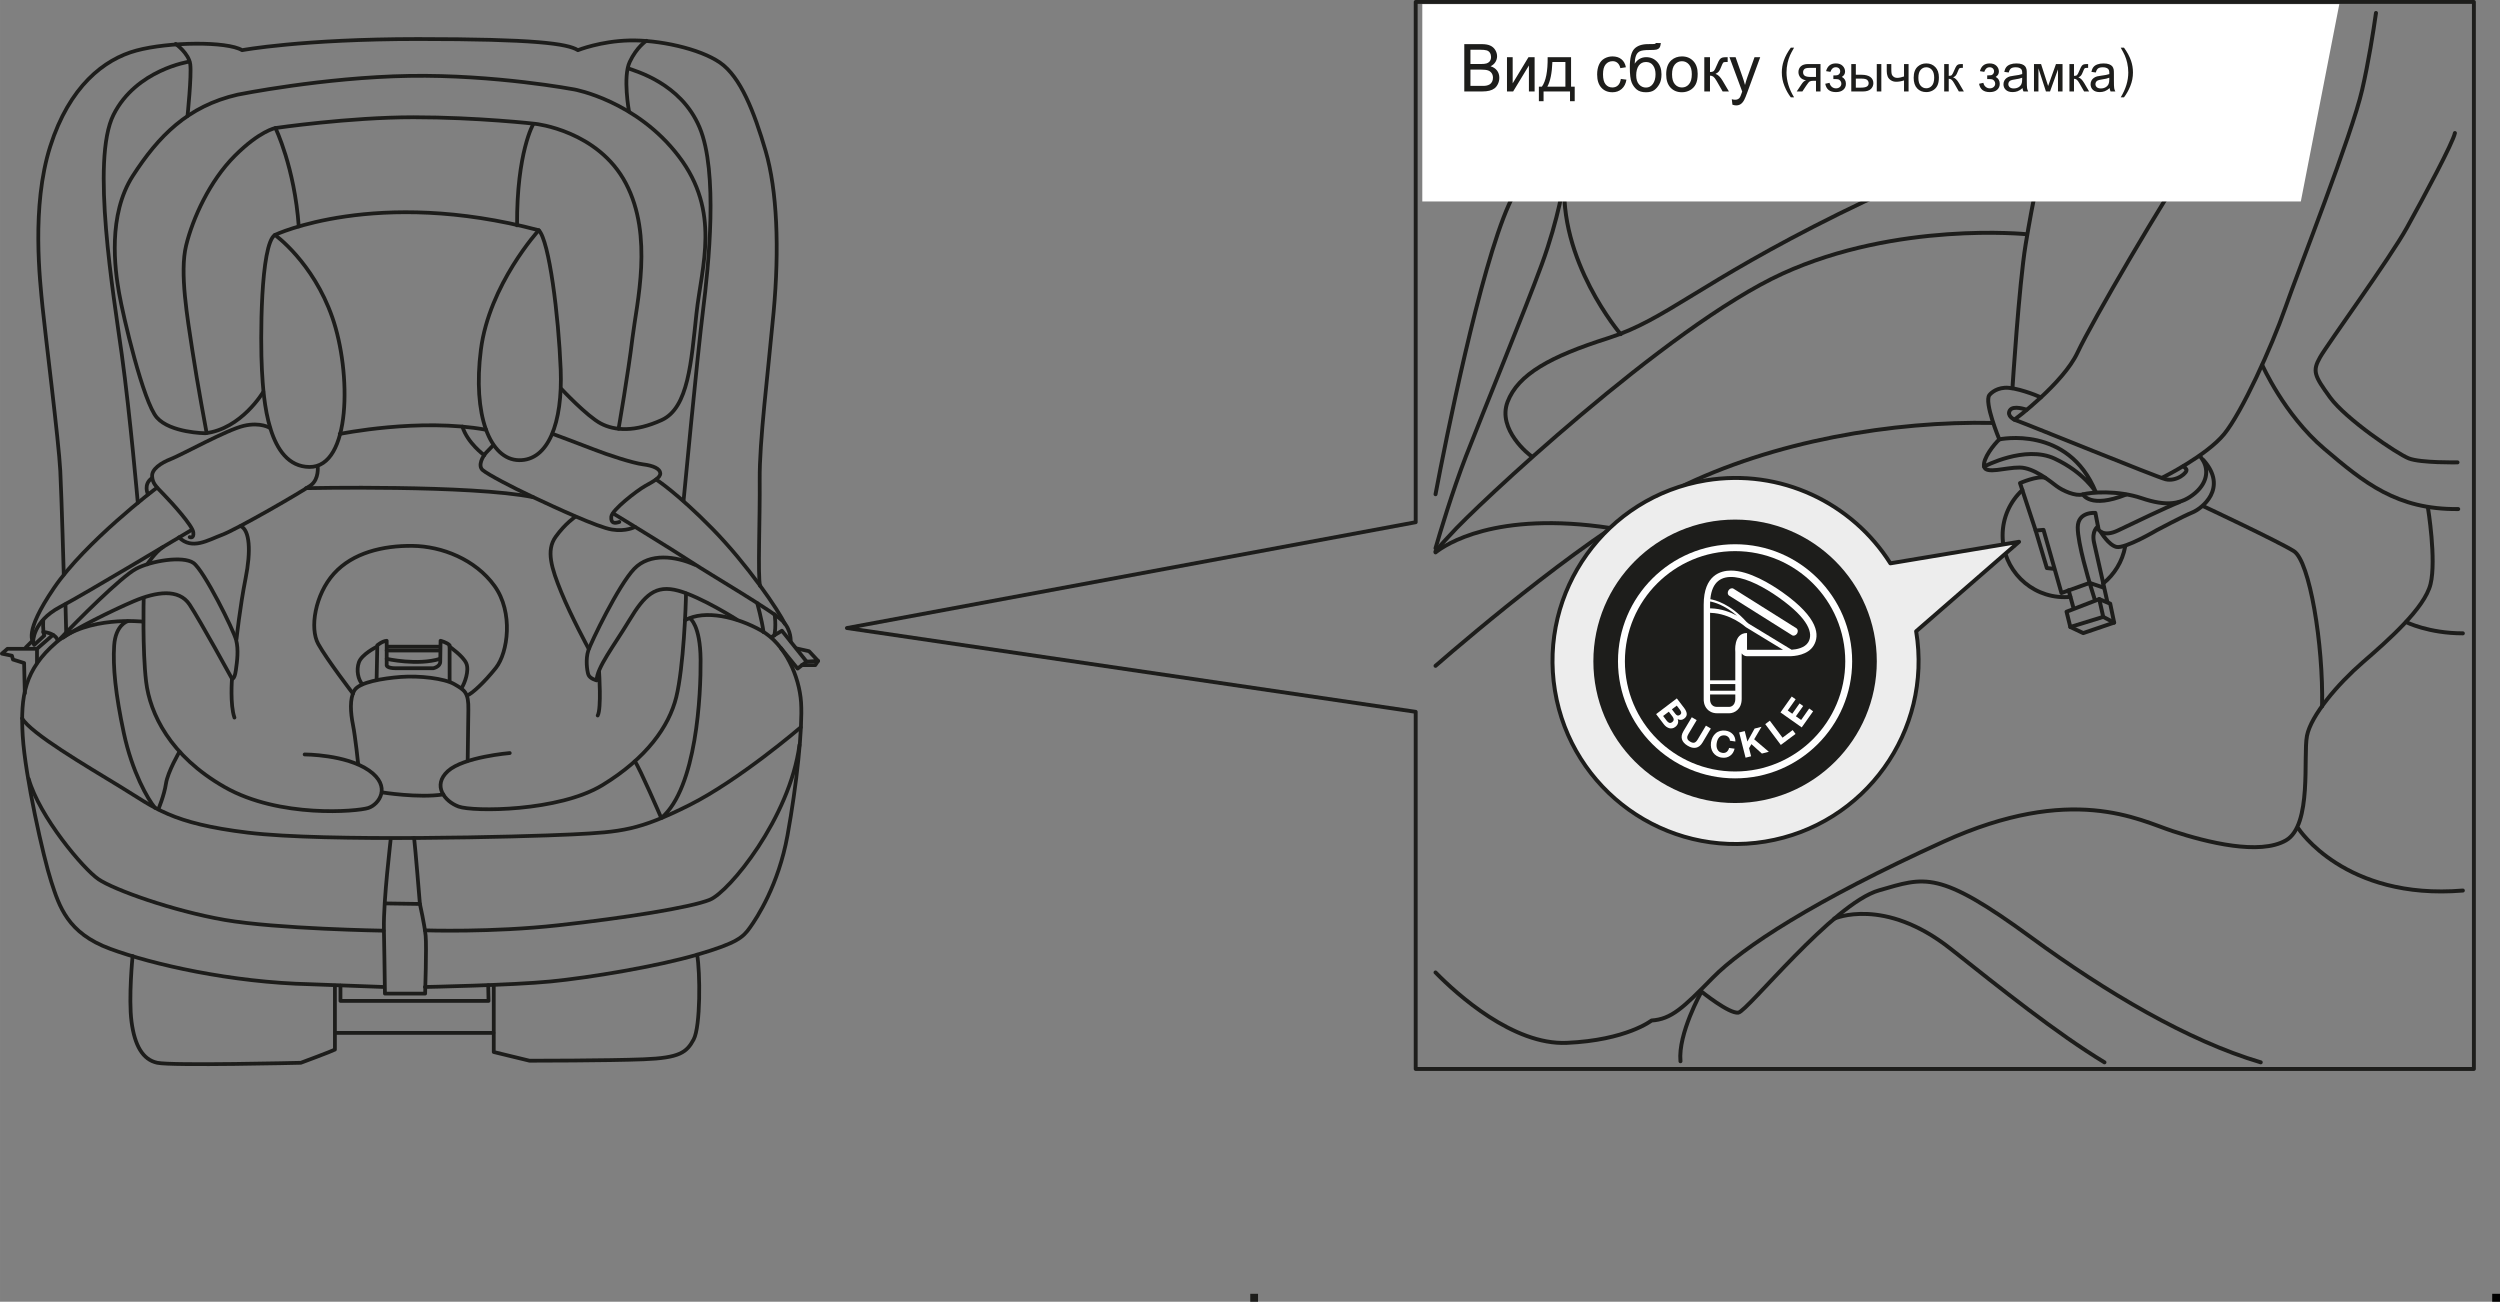 <?xml version="1.0" encoding="UTF-8"?>
<!DOCTYPE svg PUBLIC "-//W3C//DTD SVG 1.1//EN" "http://www.w3.org/Graphics/SVG/1.1/DTD/svg11.dtd">
<!-- Creator: CorelDRAW 2018 (64-Bit) -->
<svg xmlns="http://www.w3.org/2000/svg" xml:space="preserve" width="66.675mm" height="34.717mm" version="1.1" style="shape-rendering:geometricPrecision; text-rendering:geometricPrecision; image-rendering:optimizeQuality; fill-rule:evenodd; clip-rule:evenodd"
viewBox="0 0 6771.33 3525.78"
 xmlns:xlink="http://www.w3.org/1999/xlink">
 <rect x="0" y="0" width="6771.33" height="3525.78" fill="#808080" stroke="none"/>
 <defs>
  <style type="text/css">
   <![CDATA[
    .str2 {stroke:#1D1D1B;stroke-width:10.53;stroke-linecap:round;stroke-linejoin:round;stroke-miterlimit:10}
    .str1 {stroke:#1D1D1B;stroke-width:10.74;stroke-linecap:round;stroke-linejoin:round;stroke-miterlimit:10}
    .str0 {stroke:#1D1D1B;stroke-width:10.21;stroke-linecap:round;stroke-linejoin:round;stroke-miterlimit:10}
    .fil2 {fill:none;fill-rule:nonzero}
    .fil0 {fill:#1D1D1B;fill-rule:nonzero}
    .fil3 {fill:#EDEDED;fill-rule:nonzero}
    .fil4 {fill:white;fill-rule:nonzero}
    .fil1 {fill:black;fill-rule:nonzero}
   ]]>
  </style>
 </defs>
 <g id="Слой_x0020_1">
  <polygon class="fil0" points="3386.35,3504.25 3407.44,3504.25 3407.44,3525.78 3386.35,3525.78 "/>
  <polygon class="fil1" points="6750.23,3504.25 6771.33,3504.25 6771.33,3525.78 6750.23,3525.78 "/>
  <path class="fil2 str0" d="M1020.03 1841.02l1.9 -93.22c0,0 13.18,-11.28 25.44,-12.22l0 66.86c0,0 0.96,7.53 24.43,7.53l101.71 0c0,0 18.88,-3.8 18.88,-17.88 0,-14.22 0.9,-56.5 0.9,-56.5 0,0 17.9,4.66 24.51,12.22l0 96.95"/>
  <path class="fil2 str0" d="M1047.36 1784.52c0,0 83.79,18.81 144.06,0"/>
  <line class="fil2 str0" x1="1048.35" y1="1751.56" x2="1191.4" y2= "1751.56" />
  <line class="fil2 str0" x1="1047.36" y1="1761.96" x2="1191.42" y2= "1761.96" />
  <path class="fil2 str0" d="M1019.13 1752.54c0,0 -39.56,19.81 -47.08,41.42 -7.53,21.71 -1.86,47.11 9.31,59.36"/>
  <path class="fil2 str0" d="M1217.75 1751.56c0,0 36.75,25.48 45.24,45.22 8.46,19.7 -4.76,54.6 -12.29,65.92"/>
  <path class="fil2 str0" d="M1380.65 2039.69c0,0 -125.21,10.39 -167.6,48.94 -42.31,38.58 -9.38,81.9 29.24,96.05 38.62,14.08 271.11,14.08 389.77,-58.36 118.62,-72.51 179.81,-158.18 199.62,-238.14 19.78,-80.11 26.33,-252.4 26.33,-280.67"/>
  <path class="fil2 str0" d="M825.12 2043.46c0,0 112.03,0 174.15,43.31 62.23,43.31 27.37,92.25 -1.79,101.68 -29.17,9.45 -240.11,28.26 -388.87,-56.47 -148.71,-84.77 -202.42,-199.63 -212.81,-285.29 -10.35,-85.77 -6.59,-226.93 -6.59,-226.93"/>
  <path class="fil2 str0" d="M170.78 1727.1c29.21,-21.64 131.85,-73.45 192.08,-98.89 60.26,-25.4 121.49,-34.75 150.65,9.39 29.17,44.28 114.83,200.63 114.83,200.63 0,0 6.62,3.73 10.42,-22.57 3.77,-26.4 7.49,-55.6 0.89,-81.91 -6.55,-26.48 -87.52,-189.31 -115.83,-209.05 -28.23,-19.78 -114.86,-5.74 -155.31,15.94 -40.48,21.63 -159.11,140.29 -205.29,189.23"/>
  <path class="fil2 str0" d="M387.36 1683.79c0,0 -150.65,-16.98 -235.39,56.51 -84.8,73.41 -96.98,144.09 -90.43,253.25 6.66,109.2 55.6,327.68 77.29,394.5 21.63,66.86 44.21,139.4 159.07,181.72 114.86,42.42 329.5,91.32 542.35,96.08l199.6 7.45"/>
  <path class="fil2 str0" d="M1150.93 2673.3c0,0 235.35,-4.65 340.89,-15.01 105.41,-10.35 287.09,-40.52 396.33,-72.44 109.27,-32.06 124.29,-47.14 143.12,-73.52 18.88,-26.36 77.24,-114.86 101.68,-249.5 24.55,-134.64 41.42,-290.92 36.79,-360.57 -4.76,-69.72 -42.42,-157.28 -107.41,-194.04 -64.93,-36.69 -152.48,-58.29 -207.19,-28.2"/>
  <path class="fil2 str0" d="M2168.71 1970.02c0,0 -166.59,143.09 -302.23,210.95 -135.57,67.72 -182.61,72.44 -316.35,79.07 -133.67,6.52 -669.36,20.67 -878.48,-4.76 -208.98,-25.37 -251.41,-66.82 -345.56,-124.29 -94.11,-57.4 -241.97,-143.99 -266.37,-185.48"/>
  <path class="fil2 str0" d="M344.99 1682.84c0,0 -32.1,9.47 -35.8,65.92 -3.76,56.51 3.7,131.85 26.3,237.25 22.61,105.41 65.03,178.88 83.84,201.49"/>
  <path class="fil2 str0" d="M1869.32 1675.32c0,0 27.33,17.88 28.26,111.1 0.86,93.22 -10.36,347.42 -106.41,429.31 0,0 -59.33,-137.47 -71.54,-153.44"/>
  <path class="fil2 str0" d="M428.79 2192.2c0,0 15.94,-37.59 20.71,-69.62 4.69,-32.06 36.72,-86.63 36.72,-86.63"/>
  <path class="fil2 str0" d="M970.15 2069.85c0,0 -7.53,-73.49 -14.12,-106.41 -6.59,-33 -9.38,-70.61 3.73,-93.22 13.18,-22.58 76.31,-32.92 126.18,-36.76 49.94,-3.73 117.73,3.84 144.95,19.81 27.34,15.99 38.62,21.67 37.69,69.58 -0.89,48.08 -1.86,137.58 -1.86,137.58"/>
  <path class="fil2 str0" d="M1034.14 2146.08c0,0 98.95,16.02 166.71,5.67"/>
  <path class="fil2 str0" d="M956.08 1878.67c0,0 -70.69,-92.25 -94.19,-134.6 -23.5,-42.34 -8.45,-133.7 42.39,-190.21 50.8,-56.57 132.78,-76.24 212.74,-75.34 80.07,0.92 170.49,36.68 222.23,108.3 51.77,71.55 36.72,180.71 3.77,222.24 -32.92,41.37 -65.89,70.58 -77.17,74.34"/>
  <path class="fil2 str0" d="M89.86 1738.41c0,0 -1.97,-54.6 72.41,-94.18 74.44,-39.49 316.45,-185.48 356.83,-208.98"/>
  <path class="fil2 str0" d="M117.15 1680.05c0,0 -1.93,27.26 2.76,41.37l-27.27 25.4c-3.76,-10.32 -30.13,-31.03 53.63,-154.34 83.88,-123.35 275.94,-270.28 278.74,-271.25"/>
  <path class="fil2 str0" d="M117.15 1712.02c0,0 14.19,0 26.37,7.53 12.22,7.56 12.22,15.05 12.22,15.05"/>
  <line class="fil2 str0" x1="86.08" y1="1737.46" x2="70.1" y2= "1753.44" />
  <polyline class="fil2 str0" points="67.19,1877.76 65.29,1795.83 35.16,1786.4 32.33,1776.04 5.1,1770.42 20.15,1757.28 100.19,1757.28 100.19,1795.83 "/>
  <line class="fil2 str0" x1="100.18" y1="1757.24" x2="143.53" y2= "1719.51" />
  <polyline class="fil2 str0" points="2091.56,1724.27 2117.86,1708.3 2184.74,1792.09 2160.28,1810.9 2115.02,1755.3 "/>
  <polyline class="fil2 str0" points="2157.47,1756.28 2191.3,1763.81 2215.84,1790.14 2184.74,1792.08 "/>
  <polyline class="fil2 str0" points="2171.54,1801.52 2208.23,1801.52 2215.79,1790.2 "/>
  <path class="fil2 str0" d="M2141.46 1737.46c0,0 2.79,-29.17 -20.72,-54.57 -23.57,-25.4 -197.72,-127.08 -247.64,-160.12 -49.91,-33 -211.81,-131.84 -211.81,-131.84"/>
  <path class="fil2 str0" d="M1777.09 1298.68c0,0 57.4,36.72 152.52,133.67 95.05,97.02 180.75,223.2 195.83,257.09"/>
  <path class="fil2 str0" d="M2098.13 1663.99c0,0 4.7,32.1 -0.96,57.47"/>
  <path class="fil2 str0" d="M1995.45 1678.09c0,0 -96.05,-61.13 -158.15,-78.14 -62.05,-16.88 -91.28,11.35 -132.74,80.11 -41.42,68.71 -88.5,128.94 -88.5,162.83 0,0 -18.81,-4.65 -22.61,-16.01 -3.69,-11.25 -7.59,-42.32 0,-64.88 7.49,-22.65 81.91,-177.1 124.29,-221.34 42.46,-44.21 112.96,-33.86 163.8,-11.25"/>
  <path class="fil2 str0" d="M2051.05 1633.86c0,0 12.25,44.21 17.01,78.18"/>
  <path class="fil2 str0" d="M744.65 636.31c0,0 103.07,73.48 155.34,223.16 52.27,149.65 50.91,406.75 -62.12,405.32 -113.03,-1.4 -124.25,-185.02 -128.47,-262.65 -4.31,-77.71 -4.31,-340.36 35.25,-365.83z"/>
  <path class="fil2 str0" d="M1459.27 623.6c0,0 -134.14,146.89 -156.74,323.41 -22.61,176.6 24.01,298.05 103.15,299.41 79.06,1.4 118.58,-100.28 112.96,-245.74 -5.7,-145.49 -31.1,-348.85 -59.37,-377.08z"/>
  <path class="fil2 str0" d="M744.65 636.31c0,0 273.54,-129.44 714.58,-12.68"/>
  <path class="fil2 str0" d="M920.25 1175.35c0,0 216.57,-44.25 396.39,-11.28"/>
  <path class="fil2 str0" d="M860.45 1263.38c0,0 4.22,33.82 -18.38,50.84 -22.61,16.95 -201.92,120.05 -240.04,134.17 -38.16,14.12 -81.94,42.39 -117.23,7.03"/>
  <path class="fil2 str0" d="M513.77 1454.77c0,0 11.96,5.63 9.82,-12.68 -2.05,-18.38 -57.12,-79.14 -79.72,-102.43 -22.64,-23.29 -30.42,-30.42 -31.85,-49.44 -1.4,-19.06 22.68,-36.01 51.59,-47.3 28.94,-11.32 151.05,-79.1 197.05,-89.68 45.89,-10.6 71.29,6.34 71.29,6.34"/>
  <path class="fil2 str0" d="M400.76 1338.95c0,0 -13.4,-26.83 10.6,-43.81"/>
  <path class="fil2 str0" d="M1719.89 1427.23c0,0 -24.73,13.44 -62.88,6.99 -38.11,-6.27 -152.55,-59.26 -212.56,-87.52 -59.97,-28.23 -122.88,-61.44 -137,-73.42 -14.09,-12.03 0,-37.47 9.92,-48.04 9.89,-10.61 18.31,-19.06 18.31,-19.06"/>
  <path class="fil2 str0" d="M1496.7 1175.11c0,0 70.69,26.12 110.17,41.63 39.63,15.55 106.7,37.47 134.93,41.02 28.19,3.48 45.85,12 46.6,23.98 0.65,11.99 -18.41,21.89 -40.98,34.57 -22.61,12.76 -90.36,64.99 -91.76,83.37 -1.47,18.31 9.1,18.31 21.86,14.08"/>
  <path class="fil2 str0" d="M1311.72 1233.01c0,0 -45.86,-33.21 -59.29,-77.63"/>
  <path class="fil2 str0" d="M1594.39 1757.24c0,0 -48.01,-88.61 -74.31,-153.52 -26.48,-64.99 -41.49,-112.96 -15.11,-149.69 26.29,-36.68 53.7,-54.57 53.7,-54.57"/>
  <path class="fil2 str0" d="M640.59 1730.88c0,0 9.47,-88.56 24.51,-163.87 15.05,-75.27 11.29,-130.95 -13.25,-142.13"/>
  <path class="fil2 str0" d="M628.35 1838.19c0,0 -5.55,70.62 6.63,105.41"/>
  <path class="fil2 str0" d="M1622.66 1820.31c0,0 6.62,98.85 -3.77,117.65"/>
  <path class="fil2 str0" d="M828.97 1322.19c0,0 448.59,-9.42 615.51,24.55"/>
  <path class="fil2 str0" d="M398.66 1528.41c0,0 22.57,-33.85 43.31,-47"/>
  <line class="fil2 str0" x1="179.29" y1="1713.95" x2="177.35" y2= "1636.78" />
  <path class="fil2 str0" d="M172.68 1555.74c0,0 -5.63,-203.43 -9.42,-280.6 -3.73,-77.16 -41.42,-375.68 -48.05,-443.46 -6.52,-67.82 -31.06,-272.11 20.82,-435.05 51.73,-162.8 145.85,-236.24 233.41,-259.78 87.6,-23.61 244.81,-25.44 286.23,-0.96 0,0 161.97,-30.17 476.43,-30.17 314.56,0 404.88,12.26 433.15,30.17 0,0 61.19,-24.43 139.37,-26.33 78.11,-1.97 190.09,21.56 245.7,60.18 55.61,38.66 92.25,132.82 123.39,239.15 31.03,106.48 37.59,263.72 21.6,436.92 -16.02,173.29 -38.58,349.31 -37.65,453.89 1,104.5 -5.67,260.79 1,287.08"/>
  <path class="fil2 str0" d="M713.13 1061.4c0,0 -59.3,100.79 -157.28,112.07 0,0 -94.12,-0.89 -130.85,-42.38 -36.68,-41.42 -91.39,-273.9 -102.57,-337.96 -11.35,-64.05 -31.1,-210.99 37.66,-317.36 68.68,-106.33 147.79,-188.31 283.4,-219.36 0,0 232.48,-47.01 465.1,-50.84 232.53,-3.77 447.24,36.79 447.24,36.79 0,0 167.53,30.09 282.42,180.78 114.9,150.62 62.19,296.51 48.08,426.49 -14.08,129.94 -21.63,255.09 -94.18,288.12 -72.48,32.89 -127.12,29.13 -164.74,9.42 -37.62,-19.77 -106.44,-93.29 -106.44,-93.29"/>
  <path class="fil2 str0" d="M559.63 1172.52c0,0 -25.44,-135.57 -38.58,-223.16 -13.18,-87.53 -34.9,-210.84 -16.98,-284.33 17.87,-73.45 63.98,-175.16 131.87,-242.95 67.75,-67.78 110.1,-75.3 110.1,-75.3 0,0 199.59,-29.2 373.82,-29.2 174.19,0 330.47,17.87 330.47,17.87 0,0 169.5,17.99 244.77,161.05 75.38,143.08 29.24,324.8 17.91,418.99 -11.25,94.15 -37.62,245.74 -37.62,245.74"/>
  <path class="fil2 str0" d="M746.05 346.78c0,0 51.8,106.41 63.09,266.45"/>
  <path class="fil2 str0" d="M1444.71 335.44c0,0 -45.24,76.35 -44.25,274.98"/>
  <path class="fil2 str0" d="M1703.65 301.61c0,0 -17.02,-93.26 1.87,-133.71 18.81,-40.45 45.14,-57.43 45.14,-57.43"/>
  <path class="fil2 str0" d="M475.81 118.97c0,0 35.83,25.4 39.56,55.53 3.79,30.13 -7.49,139.34 -7.49,139.34"/>
  <path class="fil2 str0" d="M512.58 166.98c0,0 -144.06,21.64 -205.26,144.06 -61.23,122.42 0,485.78 22.61,649.62 22.54,163.87 43.31,401.15 43.31,401.15"/>
  <path class="fil2 str0" d="M1851.44 1356.14c0,0 37.69,-395.46 52.78,-515.94 15.04,-120.6 41.42,-374.76 -9.5,-495.32 -50.81,-120.49 -175.08,-152.48 -193.9,-160.04"/>
  <path class="fil2 str0" d="M1058.18 2273.19c0,4.22 -19.78,163.8 -18.38,242.87 0,0 2.79,155.38 2.79,175.16l108.88 0c0,0 4.19,-127.11 1.39,-156.77 -2.86,-29.59 -15.58,-86.06 -15.58,-86.06l-91.79 -1.43"/>
  <path class="fil2 str0" d="M1137.28 2448.3c0,0 -12.68,-155.38 -15.59,-177.92"/>
  <path class="fil2 str0" d="M1150.93 2519.89c0,0 181.25,6.16 360.56,-13.69 179.39,-19.77 358.77,-47.98 411.01,-69.18 52.27,-21.13 216.07,-220.3 242.95,-419.46"/>
  <path class="fil2 str0" d="M1038.93 2520.79c0,0 -289.05,-4.72 -430.36,-29.16 -141.2,-24.51 -300.34,-81.94 -341.79,-110.17 -41.37,-28.2 -160.03,-169.47 -189.2,-272.11"/>
  <polyline class="fil2 str0" points="922.14,2669.57 922.14,2711.01 1323.19,2711.01 1322.3,2668.67 "/>
  <path class="fil2 str0" d="M359.13 2589.58c0,0 -11.32,113.9 -2.87,177.96 8.46,63.98 30.17,102.6 69.69,111.06 39.56,8.49 388.86,0 388.86,0 0,0 83.81,-31.1 92.3,-35.79l0 -173.27"/>
  <path class="fil2 str0" d="M1337.34 2669.57l0 179.89 96.95 23.53c0,0 210.95,0 308.87,-3.83 97.95,-3.73 116.76,-18.78 135.54,-53.63 18.91,-34.82 17.91,-183.65 9.45,-229.72"/>
  <line class="fil2 str0" x1="908.92" y1="2797.69" x2="1336.44" y2= "2797.69" />
  <path class="fil2 str1" d="M5539.23 1294.06c-20.89,-6.12 -67.93,14.44 -67.93,14.44l42.38 128.55 21.22 -1.87 48.62 170.97 76.38 -27.31c0,0 -32.71,-106.97 -32.27,-150.51 0.43,-43.6 47.79,-39.05 47.79,-39.05l8.73 45.21c0,0 12.44,21.67 52.81,2.11 40.38,-19.38 137.33,-65.74 165.46,-76.45"/>
  <polyline class="fil2 str1" points="5513.69,1437.06 5543.99,1538.59 5563.69,1540.71 "/>
  <path class="fil2 str1" d="M5957.39 1234.55c3.73,3.44 4.73,5.41 6.52,7.92 17.45,24.32 18.56,61.47 -18.3,92.94 -36.94,31.56 -78.11,36.54 -144.46,14.08 -66.53,-22.46 -139.41,-16.12 -159.47,-10.35 -20.03,5.8 -55,-10.1 -71.69,-22.72 -16.67,-12.47 -61.34,-49.91 -99.68,-50.09 -38.3,-0.36 -91.79,18.67 -96.27,-2.65 -4.44,-21.28 27.48,-60.93 41.2,-73.55 0,0 -42.07,-101.11 -26.76,-120.31 0,0 13.29,-17.76 41.84,-19.56 28.49,-1.76 83.66,19.56 97.02,25.8"/>
  <path class="fil2 str1" d="M5374.05 1263.7c0,0 110.71,-58.97 191.07,-21.46 80.32,37.66 111.25,90.36 111.25,90.36 -74.63,-182.58 -261.11,-142.53 -261.11,-142.53"/>
  <path class="fil2 str1" d="M5914.01 1262.93c3.51,3.05 6.45,5.91 7.74,8.18 4.95,8.09 -26.44,34.57 -56.5,26.83 -27.62,-7.24 -360.67,-143.35 -409.07,-161.22 0,0 131.7,-98.02 170.89,-181.76 39.16,-83.65 233.24,-416.67 325.85,-551.95 92.62,-135.27 172.73,-254.54 172.73,-254.54 0,0 79.6,-61.36 142.62,-113.38"/>
  <path class="fil2 str1" d="M5641.74 1339.09c0,0 19.52,39.13 116.08,0.72"/>
  <path class="fil2 str1" d="M5968.06 1246.13c68.18,76.75 -5.66,132.17 -29.88,141.8 -24.18,9.71 -95.66,47.69 -95.66,47.69 0,0 -86.85,51.34 -110.07,45.75 -21.32,-5.02 -41.98,-39.95 -41.98,-39.95"/>
  <path class="fil2 str1" d="M5681.84 1426.57c0,0 -17.59,11.21 -9.71,44.46 7.95,33.39 35.83,159.82 35.83,159.82"/>
  <line class="fil2 str1" x1="5602.98" y1="1598.91" x2="5616.19" y2= "1647.14" />
  <polyline class="fil2 str1" points="5673.82,1624.25 5659.85,1578.85 5698.83,1591.96 "/>
  <polygon class="fil2 str1" points="5685.86,1622.7 5597.33,1656.89 5607.58,1698.23 5696.67,1670.85 "/>
  <polyline class="fil2 str1" points="5607.63,1698.24 5642.52,1714.75 5726.22,1686.31 5715.53,1635.04 5685.91,1622.72 "/>
  <line class="fil2 str1" x1="5726.17" y1="1686.31" x2="5696.67" y2= "1670.8" />
  <path class="fil2 str1" d="M5857.71 1293.29c0,0 118.42,-58.79 166.45,-117.47 48.02,-58.83 128.2,-235.06 165.63,-341.9 37.37,-106.87 179.79,-466.57 208.3,-591.14 17.36,-75.84 30.06,-156.3 37.35,-207.69"/>
  <path class="fil2 str1" d="M5456.17 1136.66c0,0 -21.43,-9.85 -12.5,-24.97 8.88,-15.15 45.46,-1.79 45.46,-1.79"/>
  <path class="fil2 str1" d="M5450.84 1051.15c0,0 17.81,-279.63 35.58,-388.22 17.81,-108.52 48.09,-270.64 76.56,-302.59 28.52,-32.17 162.09,-69.55 272.47,-101.51 110.38,-32.13 162.04,-56.99 181.65,-53.45 0,0 -28.49,67.57 -23.19,135.31"/>
  <path class="fil2 str1" d="M5490.03 634.48c0,0 -350.86,-35.58 -662.38,106.81 -311.66,142.44 -840.5,639.29 -899.26,706.97 0,0 -20.58,21.32 -40.23,45.1"/>
  <path class="fil2 str1" d="M3888.17 1803.43c97.38,-84.62 432.8,-369.77 654.54,-479.82 261.75,-129.98 585.84,-183.51 854.73,-178.07"/>
  <path class="fil2 str1" d="M5969.01 1371.63c0,0 201.17,94.41 243.91,121.1 42.7,26.73 80.15,252.87 76.56,420.21"/>
  <path class="fil2 str1" d="M6127.47 988.83c0,0 58.79,133.57 167.32,226.15 108.67,92.57 197.69,165.63 363.36,163.83"/>
  <path class="fil2 str1" d="M6576.18 1375.24c0,0 23.11,140.66 7.1,206.58 -15.97,65.85 -115.68,153.06 -183.4,211.88 -67.68,58.69 -140.66,144.17 -151.37,199.39 -10.63,55.17 14.3,242.15 -56.92,283.07 -71.26,40.98 -213.68,5.4 -306.26,-24.9 -92.61,-30.27 -272.46,-130.02 -621.46,28.52 -349.02,158.46 -544.85,286.69 -624.96,368.55 -80.18,81.87 -112.18,112.21 -165.59,115.75 0,0 -67.72,53.42 -229.73,60.55 -144.91,6.31 -296.85,-130.99 -355.41,-190.69"/>
  <path class="fil2 str1" d="M6656.27 1252.36c0,0 -99.67,1.83 -131.77,-10.71 -31.99,-12.43 -170.9,-106.77 -213.68,-165.59 -42.74,-58.76 -48.01,-71.19 -26.69,-108.6 21.36,-37.4 188.77,-267.1 235.02,-350.71 46.33,-83.76 124.61,-229.73 130.05,-256.42"/>
  <path class="fil2 str1" d="M6125.68 148.41c0,0 -76.56,33.78 -108.6,56.96"/>
  <path class="fil2 str1" d="M5562.98 360.28c0,0 -201.21,30.27 -582.23,218.95 -381.09,188.81 -468.3,286.69 -624.93,336.59 -156.74,49.8 -243.98,97.91 -272.5,172.69 -28.49,74.81 58.75,144.27 65.88,147.83"/>
  <path class="fil2 str1" d="M4389.61 905.11c0,0 -170.93,-199.38 -151.37,-425.56 16.01,-184.79 162.82,-348.15 282.02,-444.48"/>
  <path class="fil2 str1" d="M4362.87 1430.37c-313.03,-47.85 -449.82,45.97 -474.7,65.83m0 -11.28c11.63,-40.1 45.55,-153.97 82.93,-250.41 46.33,-119.27 158.54,-391.7 204.79,-518.17 46.32,-126.4 60.55,-226.08 60.55,-226.08"/>
  <path class="fil2 str1" d="M4288.07 308.64c0,0 57.64,-164.45 137.39,-273.56"/>
  <path class="fil2 str1" d="M4309.45 248.08c0,0 -130.01,99.67 -222.59,306.29 -78.1,174.12 -171.36,639.42 -198.69,784.28"/>
  <path class="fil2 str1" d="M6517.34 1685.09c0,0 60.9,30.43 153.39,30.33"/>
  <path class="fil2 str1" d="M6225.36 2244.11c0,0 125.23,194.34 445.37,167.97"/>
  <path class="fil2 str1" d="M6123.32 2877.38c-197.2,-58.18 -419.25,-189.93 -620.86,-337.61 -252.9,-185.16 -288.47,-163.91 -413.08,-128.2 -124.68,35.58 -356.16,327.6 -381.02,331.16 -24.97,3.54 -99.78,-56.97 -99.78,-56.97 0,0 -64.02,114.01 -56.96,188.67"/>
  <path class="fil2 str1" d="M4968.3 2488.08c0,0 135.28,-60.51 315.17,81.91 135.04,107.02 287.3,229.12 416.57,307.39"/>
  <path class="fil2 str1" d="M5607.41 1616.62c-5.23,0.57 -10.53,0.75 -15.9,0.75 -92.44,0 -167.39,-74.92 -167.39,-167.28 0,-48.59 20.6,-92.3 53.56,-122.75"/>
  <path class="fil2 str1" d="M5756.04 1480.73c-7.45,40.01 -29.1,75.16 -59.65,99.67"/>
  <path class="fil3" d="M5189.98 1709.89c44.42,270.1 -138.66,525.12 -408.69,569.51 -270.17,44.46 -525.15,-138.51 -569.64,-408.65 -44.43,-270.13 138.62,-525.15 408.79,-569.58 202.5,-33.31 396.6,61.27 499.75,224.64l348.48 -58.33 -278.69 242.41z"/>
  <path class="fil2 str1" d="M5189.98 1709.89c44.42,270.1 -138.66,525.12 -408.69,569.51 -270.17,44.46 -525.15,-138.51 -569.64,-408.65 -44.43,-270.13 138.62,-525.15 408.79,-569.58 202.5,-33.31 396.6,61.27 499.75,224.64l348.48 -58.33 -278.69 242.41z"/>
  <path class="fil0" d="M5083.38 1791.21c0,211.91 -171.87,383.82 -383.83,383.82 -211.98,0 -383.85,-171.91 -383.85,-383.82 0,-211.99 171.87,-383.9 383.85,-383.9 211.96,0 383.83,171.91 383.83,383.9z"/>
  <path class="fil4" d="M4699.56 2108.26c-174.87,0 -317.18,-142.3 -317.18,-317.1 0,-174.8 142.31,-317.07 317.18,-317.07 174.8,0 317.07,142.27 317.07,317.07 0,174.8 -142.27,317.1 -317.07,317.1z"/>
  <path class="fil0" d="M4699.56 2089.61c-164.62,0 -298.48,-133.85 -298.48,-298.41 0,-164.59 133.85,-298.48 298.48,-298.48 164.55,0 298.41,133.88 298.41,298.48 0,164.55 -133.85,298.41 -298.41,298.41z"/>
  <path class="fil4" d="M4528.4 1921.22l9.54 12.46c1.68,2.25 3.65,3.73 5.77,4.31 2.11,0.46 4.37,-0.11 6.59,-1.83 2.54,-1.9 3.57,-3.87 3.29,-6.21 -0.21,-2.18 -1.32,-4.65 -3.29,-7.23l-8.71 -11.47 -13.18 9.96zm-23.78 18.06l9.99 13.18c2.11,2.75 4.37,4.58 6.8,5.33 2.3,0.83 4.84,0.22 7.53,-1.75 2.79,-2.19 4.22,-4.41 4.34,-7.06 0.07,-2.55 -0.96,-5.16 -3.05,-7.92l-10.21 -13.4 -15.41 11.61zm37.12 -47.65l20.13 26.36c4.27,5.74 6.52,10.97 6.77,15.76 0.21,4.66 -2.15,8.96 -7.1,12.73 -5.37,4.04 -11.24,4.51 -17.48,1.25 1.54,4.08 1.76,7.95 0.61,11.61 -1.15,3.62 -3.51,6.8 -7.03,9.5 -2.72,2.15 -5.51,3.4 -8.45,3.87 -2.94,0.54 -5.7,0.32 -8.42,-0.47 -2.79,-0.93 -5.34,-2.25 -7.85,-4.05 -2.44,-1.86 -4.65,-4.18 -6.62,-6.76l-20.64 -27.2 56.07 -42.59z"/>
  <path class="fil4" d="M4611.46 2011c-4.83,8.09 -10.67,12.71 -17.59,14.19 -7.03,1.46 -14.51,-0.28 -22.75,-5.3 -8.28,-4.87 -13.41,-10.71 -15.48,-17.38 -2.04,-6.77 -0.65,-14.23 4.15,-22.25l22.46 -37.59 13.29 7.85 -22.43 37.62c-1.15,1.9 -1.97,3.77 -2.58,5.41 -0.57,1.76 -0.78,3.43 -0.57,5.19 0.14,1.8 0.82,3.48 2.04,5.23 1.32,1.69 3.15,3.3 5.77,4.77 4.58,2.79 8.49,3.69 11.57,2.72 3.12,-0.97 6.02,-3.8 8.82,-8.42l22.39 -37.59 13.29 7.85 -22.39 37.69z"/>
  <path class="fil4" d="M4685.5 2006.23c0,-3.47 -1.26,-6.62 -3.84,-9.34 -2.65,-2.83 -5.87,-4.52 -9.67,-4.99 -3.37,-0.47 -6.38,-0.17 -8.96,0.75 -2.65,0.93 -4.87,2.41 -6.63,4.45 -1.79,2.04 -3.26,4.34 -4.41,7.13 -1.11,2.75 -1.86,5.77 -2.33,8.96 -0.47,3.05 -0.54,5.98 -0.21,8.85 0.32,2.9 1.11,5.59 2.44,7.99 1.18,2.4 2.89,4.48 5.09,6.05 2.25,1.61 5.05,2.65 8.38,3.15 4.48,0.61 8.35,-0.28 11.44,-2.68 3.15,-2.51 5.3,-6.05 6.52,-10.75l14.87 2.08c-0.97,4.27 -2.55,8.02 -4.59,11.28 -2.18,3.37 -4.73,6.02 -7.88,8.13 -3.05,2.15 -6.45,3.62 -10.18,4.48 -3.8,0.79 -7.81,0.93 -12,0.28 -5.37,-0.64 -9.95,-2.33 -13.97,-4.76 -3.97,-2.47 -7.23,-5.56 -9.71,-9.17 -2.54,-3.8 -4.26,-7.99 -5.23,-12.61 -0.89,-4.65 -1,-9.5 -0.36,-14.47 0.82,-5.19 2.22,-9.92 4.41,-14.15 2.18,-4.31 5.02,-7.85 8.49,-10.79 3.4,-3.02 7.45,-5.06 11.96,-6.31 4.55,-1.22 9.35,-1.47 14.7,-0.79 3.8,0.54 7.34,1.57 10.74,3.19 3.23,1.57 6.12,3.73 8.46,6.19 2.4,2.51 4.3,5.45 5.55,8.89 1.29,3.41 1.87,7.06 1.8,11.15l-14.87 -2.19z"/>
  <polygon class="fil4" points="4710.61,1983.91 4725.7,1980.15 4732.86,2008.49 4752.39,1973.34 4771.13,1968.62 4751.25,2002.41 4790.98,2036.22 4772.14,2041.06 4743.79,2015.55 4737.38,2026.44 4742.94,2048.44 4727.92,2052.24 "/>
  <polygon class="fil4" points="4781.19,1961.31 4793.62,1952.03 4828.01,1998.04 4855.49,1977.43 4863.33,1987.86 4823.42,2017.71 "/>
  <polygon class="fil4" points="4822.51,1929.61 4852.96,1886.55 4863.57,1894.03 4842.14,1924.38 4854.46,1933.19 4874.13,1905.26 4883.98,1912.24 4864.25,1940.11 4878.47,1950.03 4900.29,1919.01 4910.92,1926.57 4880.01,1970.2 "/>
  <path class="fil4" d="M4897.86 1739.32c-9.49,15.79 -32.1,19.7 -45.21,20.52l-116.76 -70.94c-0.78,-0.89 -2.79,-2.51 -5.59,-4.69 -44.18,-48.83 -84.91,-59.12 -97.77,-61.23 8.59,-96.92 106.44,-60.58 185.5,-4.52 82.87,58.73 93.4,97.88 79.82,120.85zm-165.99 20.78l0 -45.54c-37.66,0 -31.74,51.45 -31.74,51.45l0 76.74 -68.33 0 0 -183.11c0.47,0.07 0.93,0.32 1.29,0.32 54.21,1.43 94.73,37.97 95.09,38.3 0.25,0.21 0.57,0.47 0.96,0.68l100.46 61.16 -97.74 0zm-31.74 132.74c0,21.82 -16.38,21.82 -16.38,21.82l-32.67 0c-20.75,0 -19.28,-20.82 -19.28,-20.82l0 -12.79 68.33 0 0 11.78zm-68.33 -255.38c0,-2.82 0.04,-5.63 0.21,-8.28 10.36,1.83 39.2,9.35 72.84,38.55 -18.06,-9.74 -42.7,-19.23 -71.36,-19.99 -0.61,-0.04 -1.11,0.1 -1.69,0.21l0 -10.5zm68.33 233.45l-68.33 0 0 -18.06 68.33 0 0 18.06zm127.97 -266.55c-31.1,-22.01 -90.57,-58.94 -139.73,-58.94 -27.51,0 -73.83,11.97 -73.83,92.04l0 255.99c-0.18,4.08 0.14,17.23 9.67,27.55 4.59,5.02 13.11,10.93 26.87,10.93l32.74 0c13.48,0 33.61,-10.39 33.61,-39.09l0 -123.21c3.12,4.69 8.39,7.78 14.44,7.78l110.03 -0.04c0,0 1.43,0.07 3.76,0.07 14.91,0 51.38,-2.9 66.97,-29.34 15.94,-26.87 14.29,-73.66 -84.52,-143.73z"/>
  <path class="fil4" d="M4695.16 1594.43c-4.31,-2.54 -10.36,-0.5 -13.55,4.84 -3.22,5.12 -2.33,11.5 1.9,14.08l170.43 107.23c4.26,2.68 10.32,0.47 13.58,-4.73 3.08,-5.27 2.29,-11.57 -2.01,-14.3l-170.35 -107.12z"/>
  <polygon class="fil2 str2" points="3834.46,1928 3834.46,2895.34 6700.64,2895.34 6700.64,5.27 3834.46,5.27 3834.46,1414.46 2293.89,1701.07 "/>
  <polygon class="fil4" points="6231.87,545.65 3852.34,545.65 3852.34,11.21 6336.13,11.21 "/>
  <path class="fil0" d="M4702.25 285.49c-2.98,0 -6.31,-0.65 -9.92,-1.94l-1.72 -14.8c3.36,0.96 6.3,1.4 8.81,1.4 3.44,0 6.21,-0.54 8.21,-1.76 2.08,-1.15 3.77,-2.79 5.09,-4.87 0.96,-1.57 2.55,-5.48 4.73,-11.71 0.28,-0.9 0.71,-2.15 1.36,-3.87l-34.54 -93.09 16.62 0 18.92 53.82c2.47,6.84 4.65,14 6.62,21.53 1.8,-7.23 3.87,-14.26 6.35,-21.17l19.45 -54.17 15.41 0 -34.61 94.48c-3.72,10.22 -6.59,17.26 -8.66,21.1 -2.72,5.19 -5.88,8.99 -9.42,11.39 -3.54,2.44 -7.78,3.66 -12.68,3.66zm-86.06 -130.63l15.41 0 0 40.21c4.95,0 8.39,-1.01 10.36,-2.9 1.97,-1.94 4.87,-7.53 8.7,-16.81 3.05,-7.34 5.48,-12.18 7.38,-14.51 1.86,-2.33 4.04,-3.9 6.48,-4.72 2.48,-0.82 6.42,-1.26 11.82,-1.26l3.09 0 0 13.08 -4.27 -0.11c-4.05,0 -6.63,0.61 -7.81,1.87 -1.18,1.29 -3.05,5.09 -5.48,11.43 -2.33,6.09 -4.48,10.29 -6.45,12.57 -1.9,2.37 -4.91,4.48 -8.99,6.42 6.66,1.83 13.18,8.13 19.56,18.92l16.88 28.73 -16.99 0 -16.44 -28.73c-3.33,-5.81 -6.31,-9.61 -8.82,-11.44 -2.51,-1.86 -5.51,-2.75 -9.03,-2.75l0 42.92 -15.41 0 0 -92.9zm-87.41 46.47c0,11.89 2.54,20.78 7.63,26.73 5.09,5.94 11.47,8.88 19.2,8.88 7.67,0 14.05,-2.97 19.09,-8.92 5.13,-5.98 7.64,-15.01 7.64,-27.2 0,-11.5 -2.55,-20.2 -7.67,-26.11 -5.09,-5.95 -11.47,-8.89 -19.06,-8.89 -7.74,0 -14.12,2.94 -19.2,8.82 -5.09,5.91 -7.63,14.8 -7.63,26.69zm-15.84 0c0,-17.19 4.69,-29.95 14.05,-38.23 7.81,-6.84 17.38,-10.32 28.63,-10.32 12.54,0 22.75,4.18 30.7,12.53 7.92,8.39 11.93,19.96 11.93,34.68 0,11.97 -1.79,21.39 -5.3,28.23 -3.51,6.84 -8.63,12.19 -15.34,15.99 -6.73,3.76 -14.05,5.66 -22,5.66 -12.71,0 -23.03,-4.15 -30.88,-12.5 -7.88,-8.32 -11.79,-20.35 -11.79,-36.04zm-28.87 -0.32c0,-9.71 -2.22,-17.63 -6.7,-23.78 -4.48,-6.21 -10.82,-9.28 -19.02,-9.28 -8.49,0 -15.08,3.26 -19.67,9.78 -4.62,6.56 -6.95,15.26 -6.95,26.15 0,10.79 2.58,19.06 7.67,24.76 5.12,5.7 11.39,8.56 18.88,8.56 7.67,0 13.86,-3.29 18.67,-9.92 4.76,-6.63 7.13,-15.37 7.13,-26.26zm0.82 -84.52l13.62 0.18c-0.65,6.24 -2.01,10.56 -4.09,13 -2.07,2.48 -4.79,4.05 -8.05,4.73 -3.3,0.72 -9.75,1.08 -19.32,1.08 -12.76,0 -21.46,1.25 -26.08,3.76 -4.62,2.51 -7.95,6.52 -9.96,12.04 -2.04,5.47 -3.19,12.57 -3.4,21.28 3.87,-5.87 8.42,-10.28 13.62,-13.22 5.19,-2.97 11.07,-4.48 17.59,-4.48 11.93,0 21.81,4.23 29.62,12.58 7.85,8.35 11.75,19.7 11.75,33.96 0,10.86 -1.93,19.77 -5.91,26.69 -3.94,6.96 -8.59,12.33 -14,16.13 -5.41,3.76 -12.76,5.66 -22.07,5.66 -10.79,0 -19.2,-2.51 -25.23,-7.56 -5.98,-5.06 -10.6,-11.51 -13.75,-19.39 -3.23,-7.88 -4.8,-21.57 -4.8,-41.13 0,-24.51 4.05,-41.06 12.22,-49.55 8.09,-8.52 20.67,-12.79 37.55,-12.79 10.53,0 16.48,-0.18 17.91,-0.5 1.47,-0.37 2.37,-1.19 2.79,-2.48zm-94.83 97.27l15.19 2.01c-1.69,10.67 -5.91,19.02 -12.76,25.07 -6.8,6.02 -15.19,9.03 -25.16,9.03 -12.43,0 -22.49,-4.12 -30.05,-12.47 -7.53,-8.28 -11.36,-20.2 -11.36,-35.72 0,-10.03 1.66,-18.81 4.92,-26.33 3.26,-7.53 8.2,-13.14 14.87,-16.91 6.62,-3.76 13.89,-5.66 21.7,-5.66 9.93,0 17.99,2.54 24.29,7.67 6.28,5.09 10.29,12.32 12.08,21.71l-15.01 2.4c-1.43,-6.24 -3.94,-10.97 -7.6,-14.12 -3.62,-3.16 -8.02,-4.73 -13.15,-4.73 -7.77,0 -14.08,2.86 -18.91,8.56 -4.87,5.7 -7.31,14.7 -7.31,26.94 0,12.5 2.37,21.57 7.06,27.23 4.66,5.67 10.79,8.49 18.31,8.49 6.05,0 11.1,-1.89 15.15,-5.69 4.08,-3.77 6.66,-9.61 7.74,-17.49zm-185.37 -45.82c-1.11,30.16 -5.7,52.45 -13.72,66.89l48.98 0 0 -66.89 -35.26 0zm-28.45 66.89c10.86,-15.04 16.09,-41.66 15.62,-79.97l63.42 0 0 79.97 9.88 0 0 39.3 -12.71 0 0 -26.36 -71.66 0 0 26.36 -12.68 0 0 -39.3 8.13 0zm-94.51 -79.97l15.41 0 0 70.87 42.82 -70.87 16.61 0 0 92.9 -15.44 0 0 -70.4 -42.75 70.4 -16.66 0 0 -92.9zm-98.99 77.78l31.27 0c5.34,0 9.14,-0.17 11.29,-0.61 3.87,-0.71 7.06,-1.86 9.64,-3.51 2.54,-1.6 4.69,-3.97 6.34,-7.09 1.65,-3.15 2.48,-6.73 2.48,-10.82 0,-4.8 -1.19,-8.96 -3.58,-12.47 -2.44,-3.51 -5.77,-5.98 -10,-7.45 -4.26,-1.43 -10.39,-2.11 -18.37,-2.11l-29.06 0 0 44.07zm0 -59.22l27.16 0c7.37,0 12.64,-0.51 15.83,-1.47 4.22,-1.29 7.41,-3.44 9.6,-6.41 2.12,-2.98 3.23,-6.67 3.23,-11.18 0,-4.22 -1.04,-7.99 -3.01,-11.25 -2.01,-3.19 -4.87,-5.44 -8.6,-6.62 -3.69,-1.19 -10.1,-1.8 -19.13,-1.8l-25.07 0 0 38.73zm-16.67 74.34l0 -128.23 47.18 0c9.57,0 17.27,1.29 23.07,3.94 5.81,2.58 10.36,6.56 13.65,11.96 3.3,5.37 4.92,11.04 4.92,16.91 0,5.48 -1.43,10.64 -4.34,15.48 -2.94,4.87 -7.38,8.74 -13.25,11.72 7.59,2.25 13.43,6.16 17.55,11.65 4.08,5.47 6.12,11.96 6.12,19.42 0,6.01 -1.25,11.57 -3.73,16.77 -2.47,5.12 -5.55,9.13 -9.24,11.92 -3.62,2.79 -8.21,4.92 -13.75,6.35 -5.48,1.43 -12.26,2.11 -20.25,2.11l-47.94 0z"/>
  <path class="fil0" d="M4850.46 263.61c-6.8,-8.77 -12.6,-19.02 -17.26,-30.77 -4.73,-11.75 -7.09,-23.94 -7.09,-36.54 0,-11.11 1.75,-21.75 5.3,-31.93 4.08,-11.82 10.46,-23.57 19.05,-35.25l8.86 0c-5.56,9.71 -9.21,16.62 -11,20.78 -2.79,6.45 -4.95,13.15 -6.56,20.17 -1.97,8.71 -2.94,17.49 -2.94,26.3 0,22.42 6.8,44.85 20.49,67.24l-8.86 0z"/>
  <path class="fil0" d="M4968.51 214.11c-0.4,0 -1.32,0.03 -2.79,0.07l0 -9.85c5.19,-0.04 8.77,-0.25 10.67,-0.65 1.87,-0.36 3.66,-1.47 5.37,-3.37 1.69,-1.86 2.51,-4.18 2.51,-6.99 0,-3.4 -1.11,-6.12 -3.29,-8.17 -2.22,-2 -5.09,-3.05 -8.63,-3.05 -6.96,0 -11.83,4.23 -14.58,12.54l-11.75 -1.97c3.69,-13.9 12.5,-20.92 26.48,-20.92 7.77,0 13.86,2.18 18.27,6.52 4.41,4.34 6.66,9.53 6.66,15.55 0,6.09 -2.9,10.89 -8.67,14.47 3.66,2.04 6.38,4.59 8.25,7.67 1.83,3.12 2.72,6.77 2.72,11 0,6.7 -2.37,12.11 -7.13,16.23 -4.76,4.19 -11.39,6.24 -19.96,6.24 -16.59,0 -26.19,-7.53 -28.84,-22.61l11.57 -2.51c1.05,4.76 3.19,8.46 6.42,11.07 3.19,2.62 6.92,3.91 11.07,3.91 4.15,0 7.63,-1.19 10.39,-3.58 2.76,-2.41 4.12,-5.48 4.12,-9.21 0,-2.86 -0.82,-5.4 -2.58,-7.56 -1.76,-2.15 -3.58,-3.47 -5.56,-4.05 -1.97,-0.5 -5.51,-0.78 -10.71,-0.78zm-49.83 -30.24l-17.56 0c-7.37,0 -12.11,1.19 -14.22,3.51 -2.15,2.33 -3.19,5.09 -3.19,8.17 0,4.45 1.57,7.71 4.69,9.78 3.15,2.08 8.67,3.12 16.62,3.12l13.65 0 0 -24.58zm12.25 -10.42l0 74.3 -12.25 0 0 -28.94 -7.13 0c-4.34,0 -7.6,0.57 -9.71,1.72 -2.11,1.15 -5.23,4.8 -9.28,11l-10.79 16.23 -15.29 0 13.29 -19.99c4.08,-6.09 8.13,-9.57 12.15,-10.36 -7.03,-1.01 -12.22,-3.58 -15.66,-7.77 -3.4,-4.19 -5.12,-9.03 -5.12,-14.48 0,-6.45 2.25,-11.64 6.69,-15.69 4.48,-3.97 10.9,-6.01 19.39,-6.01l33.71 0z"/>
  <path class="fil0" d="M5083.3 173.44l12.36 0 0 74.3 -12.36 0 0 -74.3zm-56.72 63.98l13.01 0c7.77,0 13.4,-1 16.7,-2.94 3.33,-1.97 5.02,-5.02 5.02,-9.17 0,-3.22 -1.22,-6.09 -3.73,-8.63 -2.44,-2.51 -7.88,-3.77 -16.37,-3.77l-14.62 0 0 24.51zm-12.32 -63.98l12.32 0 0 29.06 15.66 0c10.21,0 18.06,2.04 23.57,6.05 5.48,4.05 8.25,9.61 8.25,16.7 0,6.24 -2.3,11.5 -6.89,15.9 -4.62,4.41 -11.96,6.63 -22.03,6.63l-30.88 0 0 -74.34z"/>
  <path class="fil0" d="M5265.9 173.45l12.33 0 0 32.1c3.94,0 6.66,-0.75 8.28,-2.3 1.57,-1.53 3.9,-6.01 6.95,-13.44 2.44,-5.87 4.41,-9.71 5.91,-11.61 1.51,-1.86 3.23,-3.11 5.2,-3.79 1.97,-0.61 5.12,-0.97 9.45,-0.97l2.48 0 0 10.43 -3.44 -0.07c-3.22,0 -5.3,0.5 -6.19,1.46 -1.01,1.05 -2.48,4.09 -4.41,9.18 -1.87,4.86 -3.58,8.2 -5.16,10.06 -1.54,1.9 -3.94,3.58 -7.2,5.12 5.3,1.47 10.53,6.49 15.62,15.12l13.51 23 -13.58 0 -13.15 -23c-2.68,-4.62 -5.02,-7.67 -7.06,-9.14 -2,-1.46 -4.41,-2.21 -7.2,-2.21l0 34.36 -12.33 0 0 -74.31zm-69.93 37.16c0,9.53 2.01,16.66 6.09,21.39 4.08,4.76 9.21,7.09 15.34,7.09 6.12,0 11.25,-2.37 15.29,-7.13 4.12,-4.76 6.12,-12 6.12,-21.78 0,-9.13 -2.04,-16.12 -6.12,-20.88 -4.08,-4.7 -9.2,-7.1 -15.29,-7.1 -6.12,0 -11.25,2.4 -15.34,7.06 -4.08,4.73 -6.09,11.82 -6.09,21.36zm-12.71 0c0,-13.76 3.76,-23.94 11.28,-30.57 6.28,-5.51 13.9,-8.28 22.86,-8.28 10.06,0 18.2,3.37 24.58,10.03 6.38,6.73 9.57,15.99 9.57,27.77 0,9.57 -1.43,17.09 -4.27,22.58 -2.79,5.48 -6.88,9.74 -12.25,12.76 -5.38,3.05 -11.25,4.55 -17.63,4.55 -10.18,0 -18.41,-3.33 -24.69,-10 -6.31,-6.66 -9.45,-16.26 -9.45,-28.83zm-72.95 -37.16l12.36 0 0 14.09c0,6.05 0.37,10.46 1.05,13.18 0.71,2.72 2.44,5.09 5.12,7.13 2.69,2.04 6.09,3.05 10.15,3.05 4.65,0 10.7,-1.26 18.13,-3.8l0 -33.65 12.32 0 0 74.31 -12.32 0 0 -29.95c-7.6,2.47 -14.7,3.65 -21.29,3.65 -5.51,0 -10.42,-1.43 -14.61,-4.3 -4.22,-2.86 -7.1,-6.38 -8.6,-10.53 -1.5,-4.12 -2.3,-8.7 -2.3,-13.72l0 -19.46z"/>
  <path class="fil0" d="M5713.12 210.47c-4.52,1.9 -11.22,3.47 -20.18,4.76 -5.08,0.75 -8.66,1.61 -10.74,2.51 -2.15,0.93 -3.76,2.34 -4.91,4.08 -1.12,1.83 -1.72,3.84 -1.72,5.99 0,3.36 1.25,6.15 3.76,8.42 2.47,2.21 6.16,3.33 10.93,3.33 4.76,0 8.99,-1.05 12.68,-3.16 3.69,-2.11 6.45,-5.02 8.17,-8.73 1.33,-2.83 2.01,-7.03 2.01,-12.58l0 -4.62zm3.47 37.3c-1.26,-2.58 -2.11,-5.67 -2.48,-9.18 -4.58,3.98 -8.99,6.81 -13.18,8.43 -4.22,1.6 -8.77,2.43 -13.61,2.43 -7.99,0 -14.16,-2 -18.45,-5.98 -4.27,-3.97 -6.45,-9.06 -6.45,-15.29 0,-3.62 0.78,-6.95 2.44,-9.96 1.6,-3.01 3.76,-5.44 6.38,-7.23 2.61,-1.83 5.59,-3.19 8.89,-4.16 2.4,-0.61 6.08,-1.25 10.96,-1.86 9.96,-1.19 17.31,-2.69 22.04,-4.34 0.03,-1.72 0.03,-2.83 0.03,-3.3 0,-5.12 -1.15,-8.73 -3.47,-10.85 -3.19,-2.83 -7.85,-4.27 -14.05,-4.27 -5.8,0 -10.14,1.04 -12.9,3.12 -2.76,2.07 -4.76,5.77 -6.12,11l-12.04 -1.66c1.08,-5.26 2.9,-9.53 5.41,-12.79 2.51,-3.22 6.12,-5.73 10.9,-7.48 4.72,-1.76 10.28,-2.62 16.54,-2.62 6.16,0 11.25,0.75 15.12,2.22 3.91,1.5 6.77,3.4 8.6,5.66 1.79,2.26 3.12,5.13 3.83,8.56 0.4,2.15 0.61,6.02 0.61,11.61l0 16.81c0,11.72 0.25,19.13 0.79,22.21 0.54,3.12 1.57,6.09 3.12,8.93l-12.9 0zm-111.43 -74.31l12.33 0 0 32.1c3.94,0 6.7,-0.75 8.28,-2.3 1.57,-1.54 3.9,-6.02 6.95,-13.44 2.44,-5.87 4.41,-9.74 5.91,-11.61 1.51,-1.86 3.26,-3.12 5.2,-3.8 1.97,-0.61 5.12,-0.96 9.45,-0.96l2.48 0 0 10.43 -3.4 -0.07c-3.27,0 -5.34,0.5 -6.24,1.46 -0.97,1.04 -2.44,4.08 -4.41,9.17 -1.87,4.84 -3.58,8.21 -5.16,10.07 -1.54,1.9 -3.94,3.57 -7.2,5.12 5.33,1.47 10.53,6.49 15.65,15.08l13.51 23.04 -13.58 0 -13.18 -23.04c-2.69,-4.58 -5.02,-7.63 -7.06,-9.1 -1.97,-1.46 -4.41,-2.22 -7.2,-2.22l0 34.37 -12.33 0 0 -74.31zm-96.05 0l19.17 0 19.13 59.47 21.28 -59.47 17.77 0 0 74.31 -12.36 0 0 -59.84 -21.53 59.84 -11.04 0 -20.35 -62.7 0 62.7 -12.08 0 0 -74.31zm-31.95 37.01c-4.48,1.9 -11.18,3.47 -20.14,4.76 -5.09,0.75 -8.7,1.61 -10.79,2.51 -2.11,0.93 -3.76,2.34 -4.87,4.08 -1.14,1.83 -1.72,3.84 -1.72,5.99 0,3.36 1.22,6.15 3.77,8.42 2.47,2.21 6.12,3.33 10.89,3.33 4.76,0 8.99,-1.05 12.71,-3.16 3.7,-2.11 6.42,-5.02 8.13,-8.73 1.36,-2.83 2.01,-7.03 2.01,-12.58l0 -4.62zm3.5 37.3c-1.29,-2.58 -2.11,-5.67 -2.51,-9.18 -4.55,3.98 -8.95,6.81 -13.18,8.43 -4.22,1.6 -8.77,2.43 -13.61,2.43 -7.99,0 -14.12,-2 -18.42,-5.98 -4.3,-3.97 -6.48,-9.06 -6.48,-15.29 0,-3.62 0.82,-6.95 2.44,-9.96 1.61,-3.01 3.76,-5.44 6.38,-7.23 2.61,-1.83 5.59,-3.19 8.89,-4.16 2.43,-0.61 6.08,-1.25 11,-1.86 9.95,-1.19 17.26,-2.69 22,-4.34 0.03,-1.72 0.07,-2.83 0.07,-3.3 0,-5.12 -1.15,-8.73 -3.51,-10.85 -3.15,-2.83 -7.81,-4.27 -14.05,-4.27 -5.8,0 -10.06,1.04 -12.86,3.12 -2.76,2.07 -4.8,5.77 -6.13,11l-12.07 -1.66c1.11,-5.26 2.89,-9.53 5.4,-12.79 2.51,-3.22 6.16,-5.73 10.93,-7.48 4.73,-1.76 10.25,-2.62 16.52,-2.62 6.19,0 11.24,0.75 15.11,2.22 3.91,1.5 6.77,3.4 8.6,5.66 1.79,2.26 3.12,5.13 3.83,8.56 0.44,2.15 0.65,6.02 0.65,11.61l0 16.81c0,11.72 0.25,19.13 0.75,22.21 0.54,3.12 1.57,6.09 3.12,8.93l-12.87 0zm-95.44 -33.65c-0.43,0 -1.36,0.04 -2.82,0.07l0 -9.89c5.19,-0.03 8.77,-0.24 10.63,-0.61 1.9,-0.36 3.73,-1.46 5.41,-3.36 1.69,-1.87 2.51,-4.19 2.51,-7.03 0,-3.36 -1.08,-6.08 -3.33,-8.12 -2.18,-2.05 -5.05,-3.05 -8.6,-3.05 -6.92,0 -11.78,4.18 -14.57,12.53l-11.72 -1.97c3.62,-13.93 12.43,-20.92 26.44,-20.92 7.78,0 13.9,2.15 18.31,6.52 4.41,4.34 6.59,9.5 6.59,15.52 0,6.08 -2.89,10.93 -8.63,14.47 3.66,2.04 6.42,4.59 8.24,7.67 1.8,3.12 2.73,6.8 2.73,11.03 0,6.67 -2.41,12.12 -7.1,16.24 -4.76,4.15 -11.43,6.23 -19.99,6.23 -16.59,0 -26.23,-7.52 -28.88,-22.61l11.58 -2.51c1.07,4.77 3.19,8.46 6.45,11.04 3.22,2.65 6.92,3.94 11.07,3.94 4.15,0 7.63,-1.22 10.39,-3.62 2.75,-2.37 4.15,-5.44 4.15,-9.21 0,-2.86 -0.86,-5.37 -2.62,-7.56 -1.75,-2.11 -3.57,-3.44 -5.55,-4.01 -1.97,-0.54 -5.56,-0.79 -10.68,-0.79z"/>
  <path class="fil0" d="M5752.9 263.61l-8.86 0c13.69,-22.39 20.49,-44.82 20.49,-67.24 0,-8.78 -0.96,-17.49 -2.94,-26.09 -1.57,-7.02 -3.73,-13.72 -6.52,-20.17 -1.79,-4.18 -5.48,-11.17 -11.04,-20.99l8.86 0c8.56,11.68 14.94,23.43 19.06,35.25 3.5,10.18 5.26,20.82 5.26,31.93 0,12.6 -2.37,24.79 -7.09,36.54 -4.73,11.75 -10.5,22 -17.23,30.77z"/>
 </g>
</svg>
